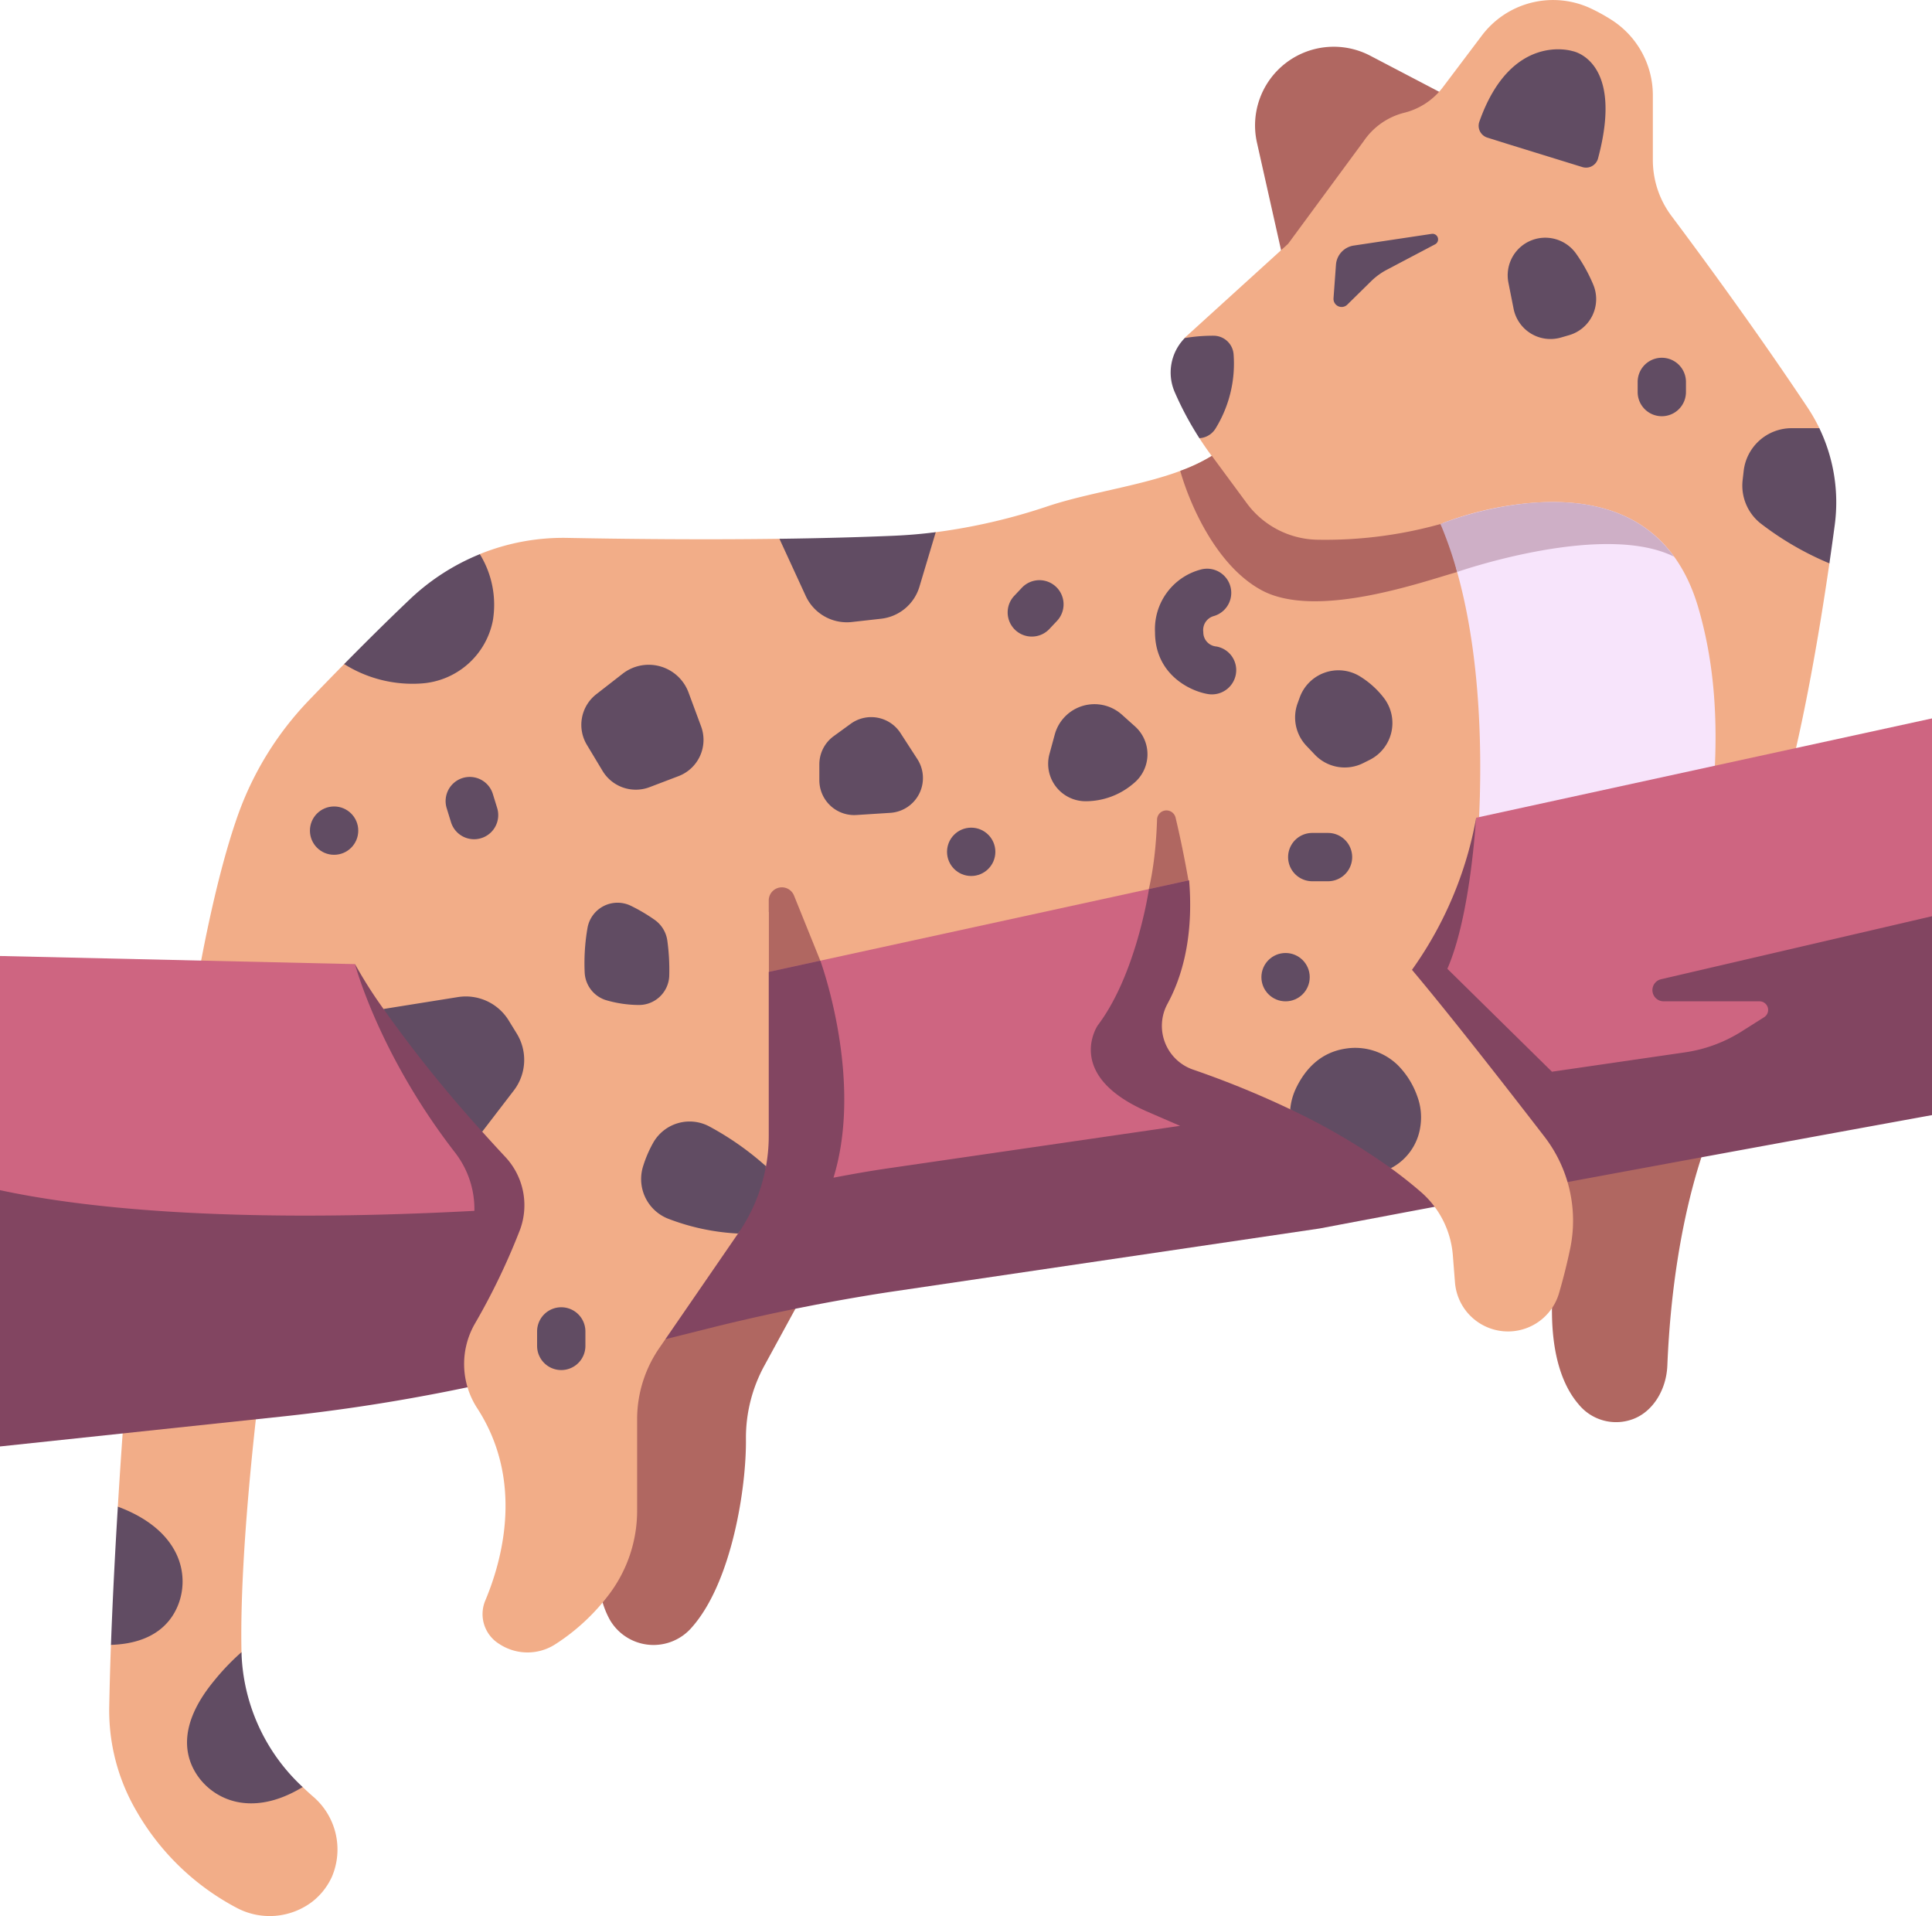 <svg xmlns="http://www.w3.org/2000/svg" viewBox="10 11.35 320 317.32"><path d="M30.637 244.348s-.535 6.915-1.119 16.525c1.628 7.219 2.178 14.658-1.14 22.887a541.37 541.37 0 00-.282 10.127 32.986 32.986 0 004.457 17.313 41.4 41.4 0 0016.628 16.1 11.662 11.662 0 0012.519-.99 11.007 11.007 0 003.278-4.154 11.527 11.527 0 00-3.169-13.316 42.412 42.412 0 01-1.669-1.532C52.3 302.6 48.77 295.259 50 285.014c-.412-18.405 3.334-46.607 3.334-46.607z" fill="#f2ad88"></path><path d="M29.518 260.873c-.412 6.782-.849 14.9-1.14 22.888 7.284-.236 10.132-3.865 11.238-6.908a10.612 10.612 0 00-.4-8.14c-2.027-4.256-6.344-6.605-9.698-7.84zM50 285.014v-.047a38.725 38.725 0 00-4.54 4.742c-6.291 7.624-4.762 12.935-2.59 15.932a10.608 10.608 0 006.965 4.232c3.862.588 7.51-.865 10.3-2.566A31.631 31.631 0 0150 285.014z" fill="#614c63"></path><path d="M145.709 220.824l-9.05 16.592a24.935 24.935 0 00-3.108 12.215c.095 7.968-2.306 23.7-8.952 31.219a8.362 8.362 0 01-13.6-1.26 14.535 14.535 0 01-1.779-7.261v-48.637zM294.092 197.053s-6.826 13.708-7.928 40.455c-.165 3.994-2.361 7.566-5.591 8.822a7.994 7.994 0 01-9.13-2.44c-2.389-2.776-4.865-8.14-4.313-18.34l.426-25.086zM222.578 54.527l-4.4-19.616a13.033 13.033 0 014.581-12.957 13.034 13.034 0 0114.193-1.378l11.635 6.087z" fill="#b06761"></path><path d="M311.34 82.261a28.5 28.5 0 00-1.95-3.42c-8.643-12.979-17.875-25.5-22.542-31.728a15.442 15.442 0 01-3.084-9.265V27.167A14.826 14.826 0 00277.01 14.7a30.845 30.845 0 00-3.671-2.023 14.76 14.76 0 00-17.945 4.623l-6.407 8.493a11.489 11.489 0 01-6.387 4.227 11.493 11.493 0 00-6.719 4.691l-12.53 17.017-16.79 15.257a7.744 7.744 0 00-.345.332s-2.591 5.769-1.274 8.827c.935 2.172 3.717 7.774 3.717 7.774.62.962 1.3 1.946 2.039 2.941-7.193 4.485-18.593 5.478-27.122 8.319a97.539 97.539 0 01-18.593 4.312 90.315 90.315 0 01-25.894 1.092c-13.108.173-25.866.029-35.118-.15a36.656 36.656 0 00-14.5 2.687L67 121.327a644.24 644.24 0 00-5.776 5.943 53.119 53.119 0 00-11.692 18.724c-4.386 12.162-7.216 30.112-7.216 30.112l92.891 1.827 170.413-35.175c3.269-12.168 5.765-26.943 7.386-38.112z" fill="#f2ad88"></path><path d="M210.718 86.848a28.752 28.752 0 01-5.234 2.486c1.637 5.734 6.04 15.723 13.446 19.749 9.056 4.923 26.7-1.388 32.418-3a71.6 71.6 0 001.849-.546l-4.612-7.4a70.909 70.909 0 01-20.146 2.6 14.862 14.862 0 01-11.939-6.058l-5.777-7.832zM147.837 175.326l-6.323-15.662a2.171 2.171 0 00-4.185.813V177.5zM201.78 164.192a11.078 11.078 0 005.259-5.889s-.9-5.587-2.329-11.552a1.556 1.556 0 00-3.067.332c-.182 5.81-1.023 12.74-3.519 17.864z" fill="#b06761"></path><path d="M263.669 94.636A53.754 53.754 0 00249 97.965a67.441 67.441 0 012.346 8.112c4.755 16.935 4.064 36.826 3.225 47.218l38.943-8.039c1.513-14.827.142-25.1-2.19-33.166-3.652-12.636-12.989-18.636-27.655-17.454z" fill="#f7e4fb"></path><path d="M10 169.674l126.158 2.888L330 130.327v64.531s-59.47 10.706-101.344 18.647l-70.725 10.187a303.688 303.688 0 00-29.5 5.847l-30.582 7.374a298.618 298.618 0 01-41.535 7.157L10 249.276z" fill="#ce6581"></path><path d="M249.473 210.863l.442-.082q2.271-.425 4.554-.85C291.377 203.048 330 196.025 330 196.025v-32.937l-44.878 10.435a1.853 1.853 0 00.42 3.657h15.889a1.427 1.427 0 01.762 2.634l-3.726 2.355a23.98 23.98 0 01-9.362 3.46l-22.053 3.209-17.324-17.044c3.9-8.937 4.739-25.01 4.739-25.01l-22.356 23.3a6.325 6.325 0 01-.252-.9c-.738-3.983-3.1-11.793-3.986-12.76-.3-.325-1.717-1.574-3.467-3.086l-24.1 5.252c-.32 2.016-2.526 14.69-8.472 22.555 0 0-5.714 8.267 8.226 14.319 1.77.769 3.574 1.546 5.4 2.339l-48.327 7.03c-3.042.443-6.067.975-9.082 1.555 5.038-16.339-2.179-35.938-2.179-35.938l-1.423.31-8.286 1.806-9.633-.221v36.5q-4.419.459-8.643.854l-4.043-13.225-7.557-11.074-22.472-12.849L68.8 171.02s3.908 14.865 16.563 31.2a15.264 15.264 0 013.212 9.661c-41.859 2.226-65.942-.695-78.579-3.428V250.9l46.727-4.958q10.835-1.151 21.559-3.067c.048-.008.095-.018.143-.027q5.094-.91 10.155-1.991c.218-.047.434-.1.652-.145 1.49-.322 2.979-.65 4.464-.994q2.571-.6 5.132-1.236l10.755-2.689 18.757-4.689c2.039-.51 4.087-.986 6.136-1.454q1.379-.314 2.76-.614c.912-.2 1.827-.388 2.74-.579q4.025-.835 8.066-1.576c3.3-.6 6.611-1.164 9.933-1.655l70.59-10.424c2.229-.423 4.511-.855 6.829-1.292l4.587-.863.161-.031c3.07-.581 6.187-1.165 9.331-1.753z" fill="#824561"></path><path d="M137.329 162.37v37.108a28.2 28.2 0 01-.449 5.01l-4.524 10.991-13.169 19.141a20.77 20.77 0 00-3.659 11.773v15.061a22.99 22.99 0 01-4.631 13.922 34.492 34.492 0 01-8.956 8.306 8.494 8.494 0 01-9.259-.081 5.8 5.8 0 01-2.329-7.121c2.774-6.564 6.513-19.768-1.255-31.828a13.415 13.415 0 01-.514-13.959 111.032 111.032 0 007.559-15.714 11.71 11.71 0 00-2.469-12.052 291.691 291.691 0 01-3.805-4.156c-3.155-7.3-9.547-13.861-16.344-20.323a73.647 73.647 0 01-8.188-14.557zM255.129 142.454a62.337 62.337 0 01-11.26 29.51c6.253 7.417 15.878 19.77 21.916 27.6a22.774 22.774 0 014.3 18.506 98.47 98.47 0 01-1.857 7.431 8.8 8.8 0 01-9.969 6.22 8.807 8.807 0 01-7.268-7.982l-.357-4.528a15.492 15.492 0 00-5.323-10.487 74.064 74.064 0 00-4.936-3.906 36.378 36.378 0 00-16.668-9.759 155 155 0 00-16.052-6.554 7.663 7.663 0 01-4.314-10.856c6.938-12.7 2.224-28.664 2.224-28.664z" fill="#f2ad88"></path><g fill="#614c63"><path d="M94.25 180.34a8.333 8.333 0 00-8.411-3.861l-12.313 1.969A216.218 216.218 0 0089.87 198.77l5.231-6.819a8.331 8.331 0 00.486-9.439zM127.388 197.851a6.93 6.93 0 00-9.187 2.729 20.062 20.062 0 00-1.7 3.97 7.054 7.054 0 004.192 8.643 37.424 37.424 0 0011.554 2.446l.11-.16a28.21 28.21 0 004.506-10.994 48.433 48.433 0 00-9.475-6.634zM114.5 161.364a28.754 28.754 0 013.881 2.287 5.07 5.07 0 012.151 3.485 35.739 35.739 0 01.316 5.843 5.021 5.021 0 01-5.169 4.807 19.707 19.707 0 01-5.392-.826 5.043 5.043 0 01-3.447-4.576 34.057 34.057 0 01.48-7.421 5.051 5.051 0 017.18-3.599zM79.732 124.543a12.934 12.934 0 0011.9-10.416 15.985 15.985 0 00-2.156-11 36.968 36.968 0 00-11.565 7.45c-3.762 3.574-7.542 7.331-10.91 10.751a21.266 21.266 0 0012.731 3.215zM151.1 114.362l4.839-.543a7.5 7.5 0 006.35-5.306l2.7-9.028a83.056 83.056 0 01-6.8.585c-6.2.268-12.688.426-19.091.511l4.355 9.463a7.5 7.5 0 007.647 4.318zM113.127 122.928l-4.36 3.393a6.426 6.426 0 00-1.56 8.385l2.594 4.312a6.427 6.427 0 007.793 2.693l4.789-1.823a6.427 6.427 0 003.74-8.24l-2.081-5.614a7.033 7.033 0 00-10.915-3.106zM150.907 131.216l-2.817 2.047a5.773 5.773 0 00-2.381 4.672v2.626a5.775 5.775 0 006.144 5.764l5.611-.358a5.776 5.776 0 004.479-8.9l-2.794-4.314a5.776 5.776 0 00-8.242-1.537zM184.7 133l-.875 3.218a6.2 6.2 0 005.983 7.826 12.169 12.169 0 007.813-2.839l.217-.182a6.2 6.2 0 00.155-9.372l-2.168-1.942A6.816 6.816 0 00184.7 133zM225.27 126.872l-.348.957a6.837 6.837 0 001.475 7.052l1.382 1.451a6.835 6.835 0 008.008 1.4l1.05-.525a6.826 6.826 0 002.38-10.267 14.7 14.7 0 00-4.079-3.643 6.819 6.819 0 00-9.868 3.575zM244.748 192.916a13.8 13.8 0 00-3.221-5.158 10.127 10.127 0 00-8.67-2.742c-4.22.647-6.719 3.476-8.2 6.566a10.242 10.242 0 00-.952 3.476 107.282 107.282 0 0116.665 9.763 9.214 9.214 0 004.885-6.9 9.983 9.983 0 00-.507-5.005zM262.651 51.658a6.232 6.232 0 00-2.811 6.5l.857 4.319a6.23 6.23 0 007.846 4.772l1.328-.385a6.217 6.217 0 004.023-8.373 26.712 26.712 0 00-2.855-5.15 6.252 6.252 0 00-8.388-1.683zM298.806 89.358l-.171 1.508A7.99 7.99 0 00301.571 98a50.342 50.342 0 0011.435 6.647c.332-2.285.63-4.431.887-6.36a28.313 28.313 0 00-2.555-16.024h-4.589a7.994 7.994 0 00-7.943 7.095zM259.784 35.218l12.316 3.805a2.054 2.054 0 002.582-1.427c4.391-16.343-4.236-17.785-4.236-17.785s-10.154-3.242-15.422 11.7a2.049 2.049 0 001.323 2.628zM88.521 150.338a4 4 0 01-3.821-2.823l-.706-2.291a4 4 0 117.645-2.356l.706 2.291a4 4 0 01-3.824 5.179zM102.961 238.248a4 4 0 01-4-4v-2.4a4 4 0 018 0v2.4a4 4 0 01-4 4zM180.9 116.774a4 4 0 01-2.912-6.742l1.287-1.367a4 4 0 015.825 5.483l-1.287 1.368a3.989 3.989 0 01-2.913 1.258zM229.962 157.295h-2.611a4 4 0 010-8h2.611a4 4 0 010 8zM285.248 80.282a4 4 0 01-4-4V74.6a4 4 0 118 0v1.682a4 4 0 01-4 4zM210.726 126.348a3.986 3.986 0 01-.667-.056c-3.028-.506-8.753-3.3-8.753-10.26a10.2 10.2 0 017.585-10.36 4 4 0 012.088 7.723 2.4 2.4 0 00-1.673 2.637 2.354 2.354 0 002.139 2.382 3.969 3.969 0 013.252 4.6 4.025 4.025 0 01-3.971 3.334z"></path></g><path d="M287.276 103.542c-4.876-6.728-12.786-9.778-23.607-8.906a55.915 55.915 0 00-15.084 3.493 65.589 65.589 0 012.757 7.949s24.086-8.42 35.934-2.536z" fill="#ceafc6"></path><path d="M214.323 70.049a3.332 3.332 0 00-3.321-3.1 28.356 28.356 0 00-4.769.388 8.143 8.143 0 00-1.673 8.926 52.824 52.824 0 004.1 7.657 3.363 3.363 0 002.658-1.578 20.479 20.479 0 003.005-12.293zM231.278 55.193l-.405 5.555a1.343 1.343 0 002.281 1.055l3.934-3.869a11.152 11.152 0 012.614-1.909l8-4.215a.923.923 0 00-.566-1.729l-12.917 1.937a3.465 3.465 0 00-2.941 3.175z" fill="#614c63"></path><circle cx="65.337" cy="148.912" fill="#614c63" r="4.002"></circle><circle cx="170.86" cy="152.422" fill="#614c63" r="4.002"></circle><circle cx="222.93" cy="173.18" fill="#614c63" r="4.002"></circle></svg>
